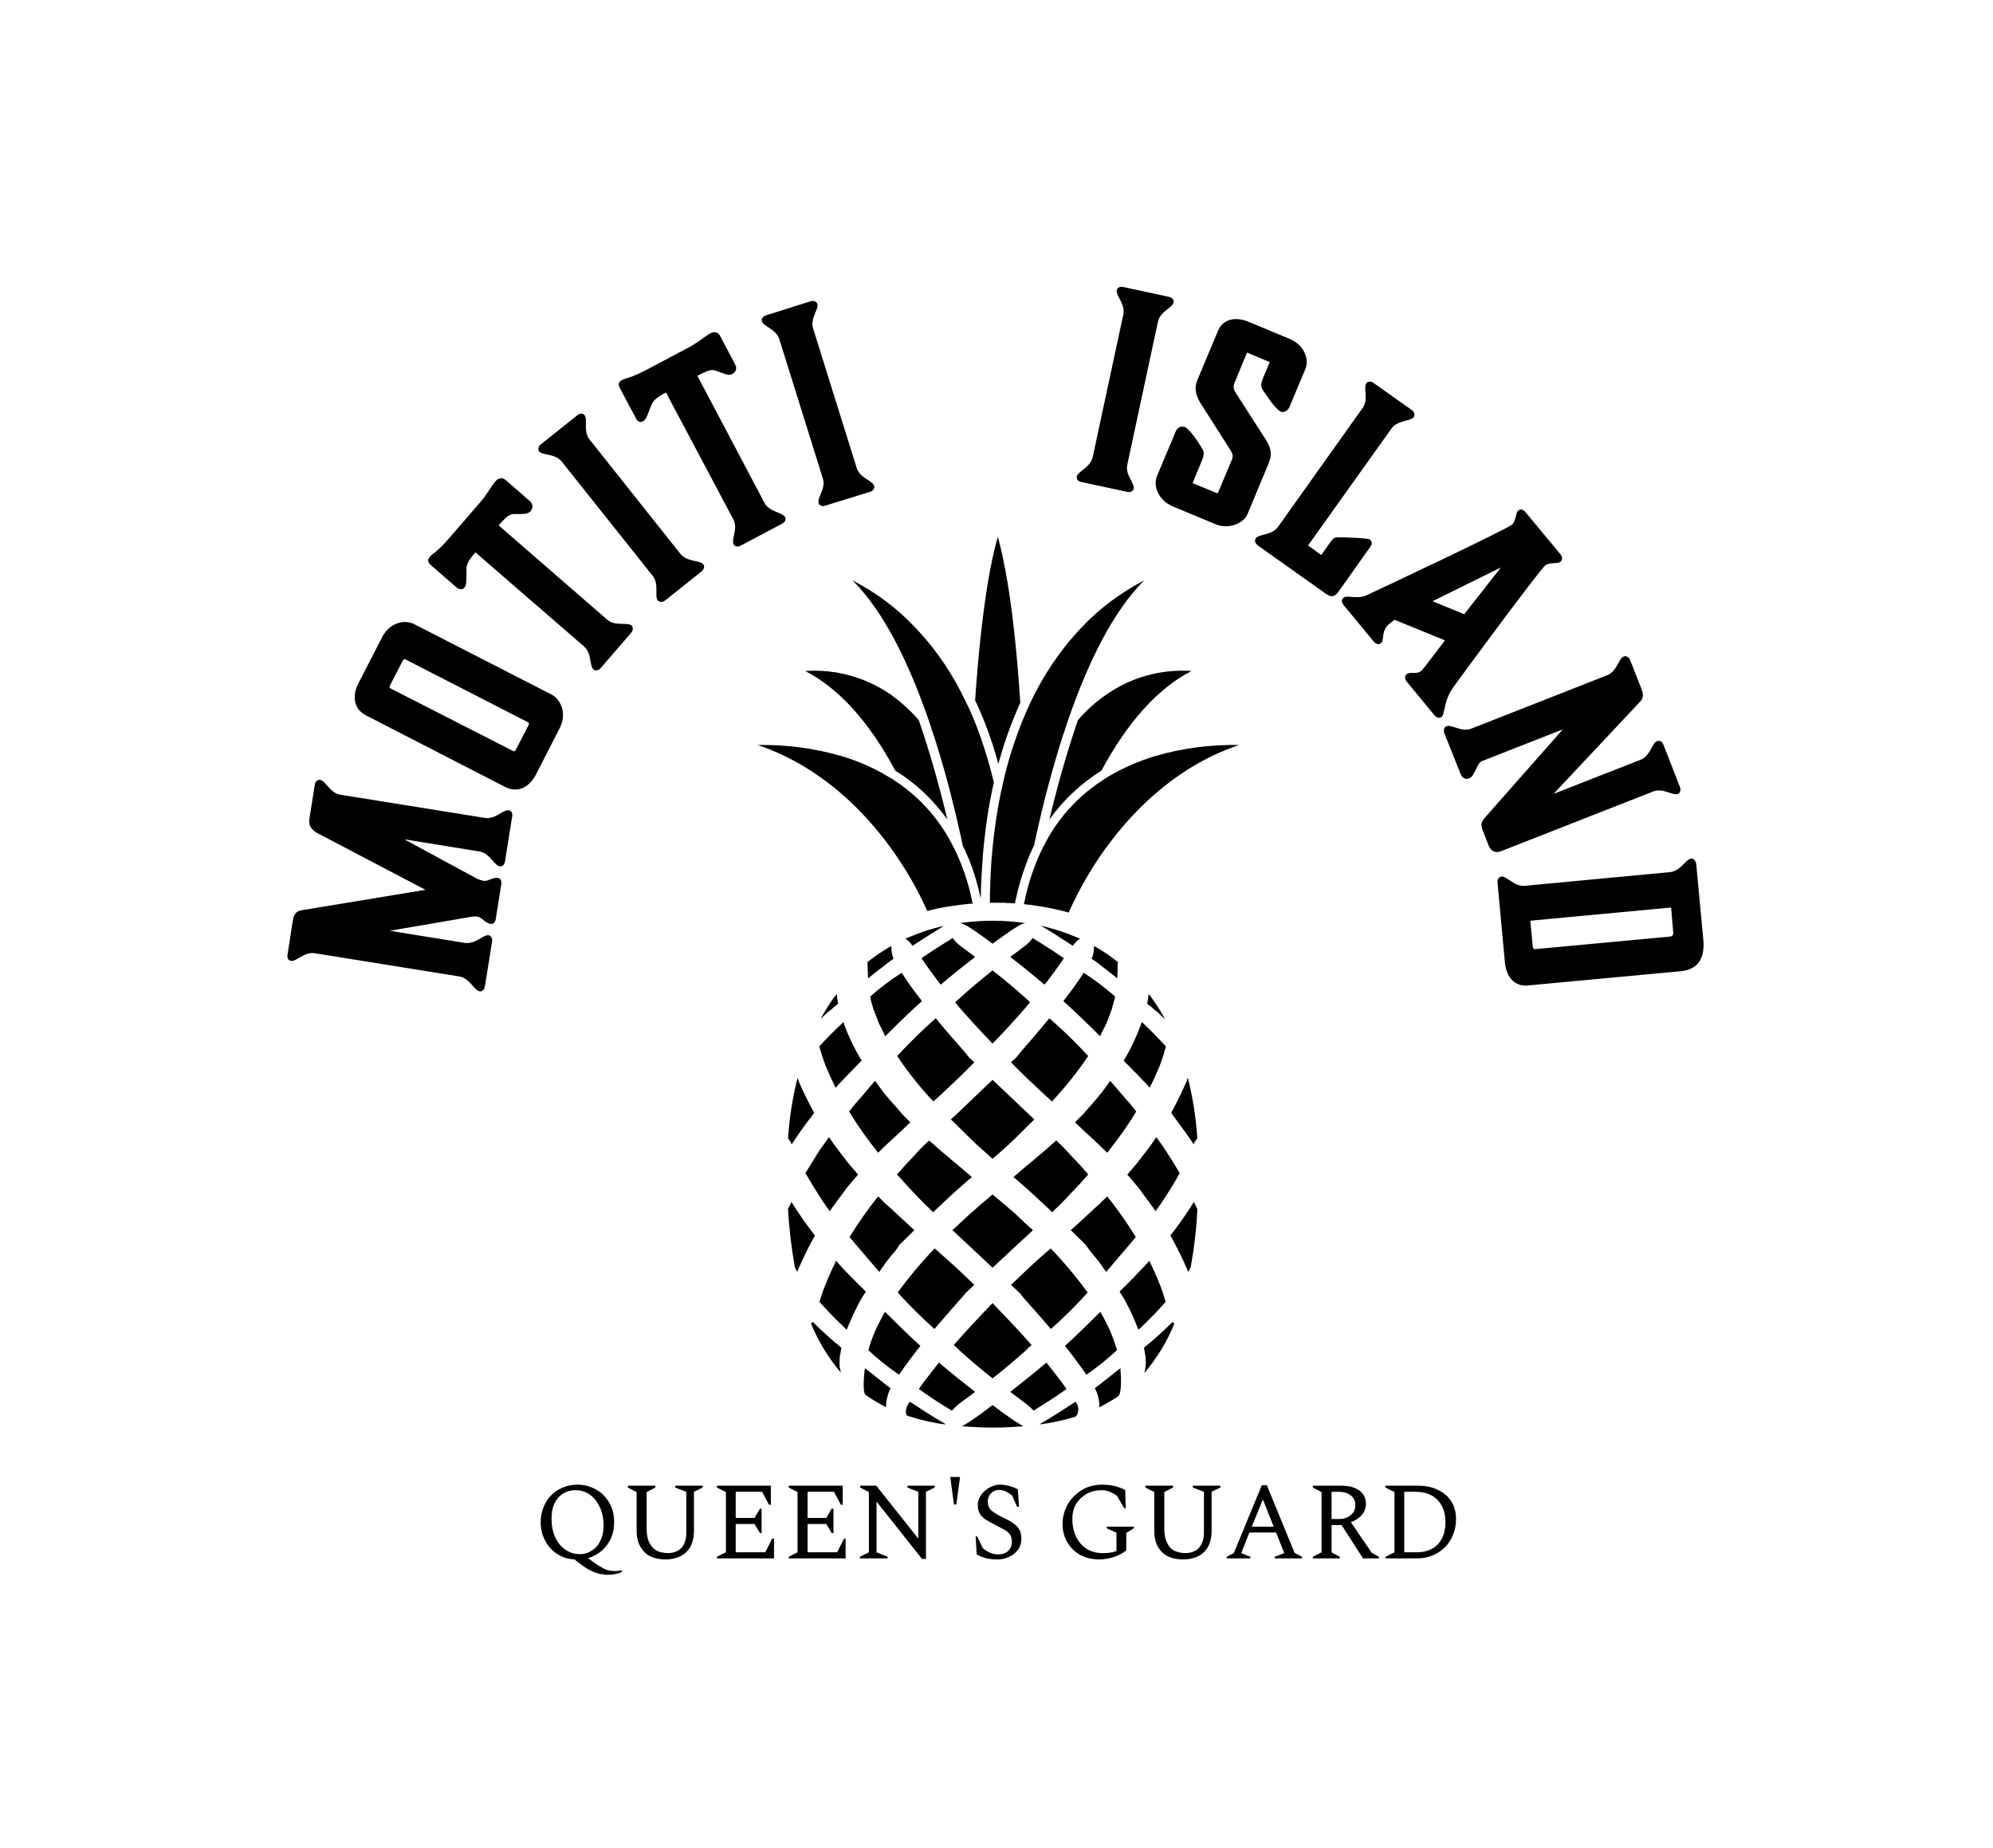 <svg xmlns="http://www.w3.org/2000/svg" version="1.1" xmlns:xlink="http://www.w3.org/1999/xlink" viewBox="0 0 6.426 5.958"><g transform="matrix(0.852,0,0,0.852,3.219,4.762)"><g transform="matrix(1,0,0,1,0,0)"><path d=" M -1.963 -2.367 C -1.924 -2.36 -1.908 -2.314 -1.887 -2.311 C -1.878 -2.309 -1.869 -2.316 -1.867 -2.33 L -1.84 -2.499 C -1.837 -2.512 -1.844 -2.522 -1.853 -2.523 C -1.874 -2.526 -1.903 -2.488 -1.943 -2.494 L -2.491 -2.582 C -2.53 -2.589 -2.546 -2.635 -2.567 -2.638 C -2.576 -2.639 -2.585 -2.633 -2.587 -2.619 L -2.607 -2.492 C -2.613 -2.459 -2.59 -2.443 -2.576 -2.436 L -2.168 -2.222 L -2.635 -2.145 C -2.651 -2.142 -2.665 -2.137 -2.67 -2.106 L -2.69 -1.977 C -2.693 -1.963 -2.686 -1.954 -2.677 -1.953 C -2.656 -1.95 -2.627 -1.988 -2.587 -1.982 L -2.039 -1.894 C -2 -1.887 -1.984 -1.841 -1.963 -1.838 C -1.954 -1.836 -1.945 -1.843 -1.943 -1.857 L -1.916 -2.026 C -1.914 -2.039 -1.92 -2.049 -1.929 -2.05 C -1.95 -2.053 -1.979 -2.015 -2.019 -2.021 L -2.303 -2.067 L -1.994 -2.12 C -1.983 -2.122 -1.975 -2.121 -1.969 -2.12 C -1.954 -2.117 -1.941 -2.096 -1.922 -2.093 C -1.913 -2.091 -1.904 -2.098 -1.902 -2.112 L -1.881 -2.243 C -1.879 -2.257 -1.885 -2.266 -1.894 -2.267 C -1.913 -2.27 -1.932 -2.253 -1.948 -2.256 C -1.954 -2.257 -1.961 -2.259 -1.971 -2.263 L -2.248 -2.413 M -1.75 -2.658 L -1.66 -2.834 C -1.632 -2.888 -1.655 -2.942 -1.691 -2.961 L -2.21 -3.227 C -2.249 -3.247 -2.304 -3.232 -2.332 -3.178 L -2.422 -3.003 C -2.446 -2.956 -2.44 -2.906 -2.393 -2.882 L -1.866 -2.611 C -1.819 -2.587 -1.775 -2.61 -1.75 -2.658 M -1.836 -2.747 L -2.3 -2.984 C -2.303 -2.986 -2.305 -2.99 -2.303 -2.994 L -2.253 -3.091 C -2.251 -3.094 -2.247 -3.096 -2.244 -3.094 L -1.78 -2.856 C -1.778 -2.855 -1.775 -2.85 -1.777 -2.847 L -1.827 -2.75 C -1.829 -2.746 -1.834 -2.745 -1.836 -2.747 M -1.891 -3.601 C -1.85 -3.648 -1.846 -3.644 -1.816 -3.644 C -1.79 -3.644 -1.779 -3.645 -1.77 -3.655 C -1.76 -3.667 -1.761 -3.682 -1.773 -3.693 L -1.865 -3.773 C -1.877 -3.783 -1.892 -3.781 -1.902 -3.769 C -1.906 -3.765 -1.912 -3.757 -1.922 -3.742 C -1.933 -3.725 -1.947 -3.704 -1.958 -3.692 L -2.078 -3.553 C -2.125 -3.499 -2.14 -3.495 -2.151 -3.483 C -2.161 -3.471 -2.16 -3.462 -2.148 -3.451 L -2.049 -3.365 C -2.04 -3.358 -2.028 -3.357 -2.021 -3.365 C -2.012 -3.376 -2.014 -3.389 -2.013 -3.418 C -2.013 -3.447 -2.016 -3.457 -1.979 -3.499 L -1.568 -3.143 C -1.538 -3.117 -1.548 -3.069 -1.532 -3.056 C -1.526 -3.05 -1.514 -3.051 -1.505 -3.061 L -1.39 -3.194 C -1.381 -3.205 -1.382 -3.216 -1.388 -3.222 C -1.404 -3.236 -1.45 -3.218 -1.48 -3.244 M -1.547 -3.926 C -1.572 -3.957 -1.553 -4.002 -1.566 -4.018 C -1.571 -4.025 -1.582 -4.027 -1.593 -4.018 L -1.731 -3.908 C -1.742 -3.9 -1.743 -3.888 -1.738 -3.881 C -1.725 -3.865 -1.677 -3.874 -1.652 -3.842 L -1.308 -3.41 C -1.283 -3.378 -1.302 -3.334 -1.289 -3.317 C -1.283 -3.31 -1.272 -3.309 -1.261 -3.317 L -1.123 -3.427 C -1.113 -3.436 -1.111 -3.447 -1.117 -3.454 C -1.13 -3.47 -1.178 -3.462 -1.203 -3.493 M -1.139 -4.167 C -1.084 -4.196 -1.082 -4.191 -1.054 -4.181 C -1.029 -4.171 -1.018 -4.168 -1.007 -4.174 C -0.993 -4.181 -0.988 -4.196 -0.996 -4.21 L -1.053 -4.318 C -1.06 -4.332 -1.075 -4.336 -1.089 -4.328 C -1.094 -4.326 -1.103 -4.32 -1.117 -4.31 C -1.133 -4.298 -1.154 -4.284 -1.169 -4.276 L -1.331 -4.19 C -1.394 -4.157 -1.41 -4.159 -1.424 -4.151 C -1.438 -4.144 -1.44 -4.135 -1.432 -4.12 L -1.371 -4.005 C -1.366 -3.994 -1.355 -3.989 -1.345 -3.995 C -1.333 -4.001 -1.33 -4.014 -1.319 -4.041 C -1.309 -4.068 -1.307 -4.078 -1.258 -4.104 L -1.003 -3.624 C -0.984 -3.588 -1.012 -3.548 -1.002 -3.529 C -0.998 -3.521 -0.987 -3.518 -0.974 -3.525 L -0.819 -3.607 C -0.806 -3.614 -0.803 -3.624 -0.807 -3.632 C -0.817 -3.651 -0.866 -3.651 -0.885 -3.686 M -0.701 -4.346 C -0.713 -4.384 -0.679 -4.419 -0.685 -4.439 C -0.688 -4.448 -0.698 -4.453 -0.711 -4.449 L -0.879 -4.396 C -0.892 -4.392 -0.898 -4.382 -0.895 -4.374 C -0.889 -4.353 -0.841 -4.344 -0.829 -4.306 L -0.664 -3.778 C -0.652 -3.74 -0.687 -3.705 -0.68 -3.685 C -0.678 -3.677 -0.668 -3.671 -0.654 -3.676 L -0.486 -3.728 C -0.473 -3.732 -0.468 -3.742 -0.47 -3.751 C -0.477 -3.771 -0.524 -3.78 -0.536 -3.818 M 0.604 -4.372 C 0.612 -4.411 0.659 -4.424 0.663 -4.445 C 0.665 -4.454 0.659 -4.463 0.645 -4.466 L 0.473 -4.503 C 0.459 -4.506 0.45 -4.5 0.448 -4.491 C 0.444 -4.47 0.481 -4.439 0.473 -4.4 L 0.357 -3.859 C 0.348 -3.82 0.301 -3.806 0.297 -3.786 C 0.295 -3.777 0.301 -3.767 0.315 -3.765 L 0.487 -3.728 C 0.501 -3.725 0.51 -3.731 0.512 -3.74 C 0.517 -3.76 0.479 -3.792 0.488 -3.831 M 0.66 -3.673 L 0.823 -3.605 C 0.868 -3.586 0.927 -3.606 0.943 -3.644 L 1.022 -3.834 C 1.039 -3.874 1.03 -3.899 1.008 -3.932 L 0.898 -4.103 C 0.888 -4.12 0.889 -4.128 0.894 -4.141 L 0.941 -4.255 L 1.027 -4.219 L 1.001 -4.157 C 0.991 -4.133 0.995 -4.122 1.001 -4.113 C 1.013 -4.096 1.048 -4.04 1.07 -4.031 C 1.079 -4.027 1.095 -4.033 1.102 -4.05 L 1.162 -4.193 C 1.177 -4.231 1.157 -4.284 1.102 -4.307 L 0.948 -4.371 C 0.899 -4.392 0.85 -4.383 0.831 -4.337 L 0.754 -4.153 C 0.737 -4.113 0.752 -4.084 0.771 -4.054 L 0.879 -3.885 C 0.887 -3.872 0.889 -3.862 0.884 -3.85 L 0.83 -3.722 L 0.735 -3.761 L 0.771 -3.848 C 0.781 -3.872 0.777 -3.883 0.771 -3.892 C 0.761 -3.91 0.725 -3.965 0.706 -3.973 C 0.693 -3.978 0.678 -3.973 0.671 -3.956 L 0.6 -3.787 C 0.585 -3.749 0.606 -3.696 0.66 -3.673 M 1.172 -3.525 L 1.488 -3.968 C 1.511 -4 1.56 -3.994 1.572 -4.011 C 1.577 -4.019 1.575 -4.03 1.564 -4.038 L 1.42 -4.14 C 1.409 -4.148 1.398 -4.146 1.393 -4.139 C 1.38 -4.122 1.402 -4.078 1.379 -4.046 L 1.058 -3.595 C 1.035 -3.563 0.986 -3.569 0.974 -3.552 C 0.969 -3.545 0.971 -3.533 0.982 -3.525 L 1.24 -3.342 C 1.259 -3.328 1.273 -3.33 1.287 -3.35 L 1.409 -3.522 C 1.416 -3.531 1.413 -3.542 1.407 -3.547 C 1.397 -3.554 1.303 -3.556 1.283 -3.556 C 1.273 -3.555 1.267 -3.553 1.259 -3.541 L 1.222 -3.489 M 1.643 -3.314 L 1.902 -3.442 L 1.763 -3.265 M 1.722 -2.989 C 1.746 -3.023 2.046 -3.43 2.07 -3.45 C 2.085 -3.462 2.118 -3.455 2.127 -3.463 C 2.135 -3.47 2.136 -3.481 2.127 -3.492 L 1.995 -3.651 C 1.986 -3.662 1.976 -3.664 1.967 -3.657 C 1.958 -3.649 1.958 -3.616 1.944 -3.604 C 1.92 -3.584 1.421 -3.349 1.392 -3.336 C 1.359 -3.321 1.319 -3.338 1.307 -3.328 C 1.298 -3.321 1.298 -3.31 1.307 -3.299 L 1.42 -3.162 C 1.43 -3.15 1.441 -3.149 1.449 -3.156 C 1.461 -3.166 1.448 -3.202 1.478 -3.227 L 1.499 -3.244 L 1.69 -3.166 C 1.69 -3.166 1.607 -3.055 1.601 -3.051 C 1.583 -3.035 1.558 -3.049 1.545 -3.038 C 1.538 -3.032 1.536 -3.021 1.546 -3.009 L 1.65 -2.883 C 1.659 -2.872 1.67 -2.87 1.678 -2.877 C 1.69 -2.887 1.685 -2.938 1.722 -2.989 M 1.749 -2.661 C 1.754 -2.646 1.768 -2.638 1.782 -2.644 C 1.804 -2.652 1.81 -2.701 1.83 -2.709 L 2.136 -2.829 L 1.843 -2.497 C 1.83 -2.482 1.823 -2.472 1.833 -2.447 L 1.856 -2.388 C 1.864 -2.368 1.882 -2.36 1.902 -2.368 L 2.478 -2.594 C 2.515 -2.609 2.552 -2.577 2.572 -2.585 C 2.58 -2.588 2.584 -2.599 2.579 -2.612 L 2.517 -2.771 C 2.512 -2.784 2.501 -2.788 2.493 -2.785 C 2.473 -2.777 2.468 -2.729 2.43 -2.714 L 2.101 -2.585 L 2.422 -2.927 C 2.433 -2.938 2.446 -2.95 2.435 -2.979 L 2.391 -3.091 C 2.386 -3.104 2.375 -3.108 2.367 -3.105 C 2.347 -3.098 2.342 -3.049 2.304 -3.034 L 1.79 -2.832 C 1.753 -2.817 1.715 -2.849 1.696 -2.841 C 1.688 -2.838 1.683 -2.827 1.688 -2.814 M 2.013 -2.105 L 2.546 -2.155 L 2.554 -2.06 C 2.555 -2.052 2.55 -2.046 2.542 -2.045 L 2.037 -1.998 C 2.025 -1.996 2.023 -1.999 2.022 -2.01 M 1.917 -1.947 C 1.922 -1.893 1.953 -1.855 2.004 -1.86 L 2.583 -1.914 C 2.644 -1.92 2.674 -1.958 2.668 -2.032 L 2.641 -2.319 C 2.639 -2.333 2.631 -2.341 2.622 -2.34 C 2.601 -2.338 2.582 -2.293 2.542 -2.289 L 1.991 -2.237 C 1.952 -2.234 1.925 -2.274 1.904 -2.272 C 1.895 -2.271 1.888 -2.263 1.889 -2.249" fill="#000000" fill-rule="nonzero"></path></g><g transform="matrix(1,0,0,1,0,0)"><path d=" M -1.477 0.37 Q -1.493 0.37 -1.511 0.366 Q -1.528 0.362 -1.551 0.35 Q -1.573 0.337 -1.604 0.312 Q -1.641 0.31 -1.67 0.291 Q -1.699 0.272 -1.715 0.241 Q -1.732 0.21 -1.732 0.171 Q -1.732 0.14 -1.721 0.114 Q -1.711 0.088 -1.692 0.069 Q -1.674 0.05 -1.648 0.04 Q -1.623 0.029 -1.593 0.029 Q -1.563 0.029 -1.538 0.04 Q -1.512 0.05 -1.494 0.069 Q -1.475 0.088 -1.464 0.114 Q -1.454 0.14 -1.454 0.171 Q -1.454 0.205 -1.466 0.232 Q -1.479 0.26 -1.501 0.279 Q -1.524 0.299 -1.553 0.307 Q -1.529 0.325 -1.512 0.336 Q -1.494 0.347 -1.48 0.352 Q -1.465 0.356 -1.451 0.356 Q -1.443 0.356 -1.436 0.355 Q -1.429 0.354 -1.425 0.353 L -1.425 0.359 Q -1.434 0.364 -1.448 0.367 Q -1.461 0.37 -1.477 0.37 M -1.584 0.292 Q -1.558 0.292 -1.538 0.278 Q -1.517 0.265 -1.506 0.241 Q -1.494 0.217 -1.494 0.184 Q -1.494 0.143 -1.509 0.113 Q -1.523 0.083 -1.547 0.066 Q -1.571 0.05 -1.6 0.05 Q -1.627 0.05 -1.648 0.063 Q -1.668 0.076 -1.68 0.1 Q -1.691 0.124 -1.691 0.157 Q -1.691 0.198 -1.677 0.228 Q -1.663 0.258 -1.639 0.275 Q -1.614 0.292 -1.584 0.292 M -1.26 0.312 Q -1.291 0.312 -1.316 0.301 Q -1.34 0.289 -1.354 0.265 Q -1.369 0.24 -1.369 0.202 L -1.369 0.057 L -1.402 0.04 L -1.402 0.033 L -1.298 0.033 L -1.298 0.04 L -1.331 0.057 L -1.331 0.195 Q -1.331 0.23 -1.32 0.25 Q -1.309 0.271 -1.291 0.28 Q -1.272 0.288 -1.249 0.288 Q -1.231 0.288 -1.215 0.28 Q -1.2 0.273 -1.19 0.255 Q -1.181 0.238 -1.181 0.21 L -1.181 0.056 L -1.223 0.04 L -1.223 0.033 L -1.119 0.033 L -1.119 0.04 L -1.152 0.056 L -1.152 0.202 Q -1.152 0.24 -1.166 0.265 Q -1.18 0.289 -1.205 0.301 Q -1.229 0.312 -1.26 0.312 M -1.065 0.308 L -1.065 0.302 L -1.031 0.285 L -1.031 0.057 L -1.065 0.04 L -1.065 0.033 L -0.861 0.033 L -0.861 0.105 L -0.868 0.105 L -0.894 0.056 L -0.994 0.056 L -0.994 0.155 L -0.923 0.155 L -0.902 0.12 L -0.896 0.12 L -0.896 0.212 L -0.902 0.212 L -0.923 0.178 L -0.994 0.178 L -0.994 0.285 L -0.882 0.285 L -0.856 0.233 L -0.849 0.233 L -0.849 0.308 L -1.065 0.308 M -0.793 0.308 L -0.793 0.302 L -0.76 0.285 L -0.76 0.057 L -0.793 0.04 L -0.793 0.033 L -0.589 0.033 L -0.589 0.105 L -0.596 0.105 L -0.622 0.056 L -0.722 0.056 L -0.722 0.155 L -0.651 0.155 L -0.631 0.12 L -0.624 0.12 L -0.624 0.212 L -0.631 0.212 L -0.651 0.178 L -0.722 0.178 L -0.722 0.285 L -0.61 0.285 L -0.584 0.233 L -0.578 0.233 L -0.578 0.308 L -0.793 0.308 M -0.524 0.308 L -0.524 0.302 L -0.49 0.285 L -0.49 0.057 L -0.523 0.04 L -0.523 0.033 L -0.462 0.033 L -0.303 0.233 L -0.303 0.056 L -0.344 0.04 L -0.344 0.033 L -0.241 0.033 L -0.241 0.04 L -0.274 0.056 L -0.274 0.31 L -0.289 0.31 L -0.461 0.093 L -0.461 0.285 L -0.419 0.302 L -0.419 0.308 L -0.524 0.308 M -0.168 0.104 L -0.182 0 L -0.145 0 L -0.159 0.104 L -0.168 0.104 M -0.001 0.312 Q -0.027 0.312 -0.045 0.308 Q -0.063 0.303 -0.082 0.293 L -0.086 0.225 L -0.08 0.225 L -0.059 0.269 Q -0.044 0.282 -0.03 0.287 Q -0.016 0.293 -0.001 0.293 Q 0.023 0.293 0.037 0.28 Q 0.051 0.267 0.051 0.245 Q 0.051 0.227 0.043 0.216 Q 0.035 0.206 0.02 0.198 Q 0.004 0.19 -0.016 0.179 Q -0.036 0.169 -0.05 0.16 Q -0.064 0.15 -0.071 0.137 Q -0.078 0.125 -0.078 0.105 Q -0.078 0.091 -0.071 0.078 Q -0.064 0.064 -0.052 0.053 Q -0.04 0.042 -0.025 0.036 Q -0.011 0.029 0.005 0.029 Q 0.024 0.029 0.041 0.034 Q 0.057 0.038 0.074 0.047 L 0.078 0.113 L 0.071 0.113 L 0.052 0.07 Q 0.038 0.059 0.027 0.054 Q 0.016 0.049 0.002 0.049 Q -0.016 0.049 -0.028 0.062 Q -0.04 0.074 -0.04 0.092 Q -0.04 0.114 -0.027 0.126 Q -0.014 0.138 0.013 0.151 Q 0.039 0.163 0.055 0.174 Q 0.071 0.185 0.079 0.198 Q 0.087 0.212 0.087 0.233 Q 0.087 0.253 0.079 0.268 Q 0.07 0.283 0.057 0.293 Q 0.044 0.302 0.028 0.307 Q 0.013 0.312 -0.001 0.312 M 0.382 0.312 Q 0.342 0.312 0.31 0.295 Q 0.279 0.278 0.261 0.247 Q 0.243 0.217 0.243 0.178 Q 0.243 0.146 0.255 0.119 Q 0.266 0.092 0.287 0.072 Q 0.307 0.052 0.334 0.04 Q 0.361 0.029 0.391 0.029 Q 0.413 0.029 0.429 0.032 Q 0.444 0.034 0.456 0.039 Q 0.468 0.043 0.48 0.049 L 0.482 0.118 L 0.476 0.118 L 0.449 0.071 Q 0.431 0.059 0.419 0.055 Q 0.406 0.05 0.391 0.05 Q 0.359 0.05 0.334 0.064 Q 0.309 0.078 0.294 0.102 Q 0.28 0.127 0.28 0.158 Q 0.28 0.199 0.295 0.228 Q 0.311 0.258 0.336 0.273 Q 0.362 0.288 0.394 0.288 Q 0.408 0.288 0.42 0.287 Q 0.433 0.285 0.447 0.28 L 0.447 0.211 L 0.41 0.194 L 0.41 0.188 L 0.513 0.188 L 0.513 0.194 L 0.484 0.212 L 0.484 0.278 Q 0.465 0.293 0.437 0.303 Q 0.409 0.312 0.382 0.312 M 0.699 0.312 Q 0.667 0.312 0.643 0.301 Q 0.619 0.289 0.604 0.265 Q 0.59 0.24 0.59 0.202 L 0.59 0.057 L 0.557 0.04 L 0.557 0.033 L 0.661 0.033 L 0.661 0.04 L 0.628 0.057 L 0.628 0.195 Q 0.628 0.23 0.639 0.25 Q 0.649 0.271 0.668 0.28 Q 0.686 0.288 0.709 0.288 Q 0.728 0.288 0.743 0.28 Q 0.759 0.273 0.768 0.255 Q 0.778 0.238 0.778 0.21 L 0.778 0.056 L 0.736 0.04 L 0.736 0.033 L 0.84 0.033 L 0.84 0.04 L 0.807 0.056 L 0.807 0.202 Q 0.807 0.24 0.793 0.265 Q 0.779 0.289 0.754 0.301 Q 0.73 0.312 0.699 0.312 M 0.864 0.308 L 0.864 0.302 L 0.891 0.288 L 0.997 0.031 L 1.016 0.031 L 1.121 0.287 L 1.149 0.302 L 1.149 0.308 L 1.046 0.308 L 1.046 0.302 L 1.082 0.288 L 1.051 0.21 L 0.95 0.21 L 0.919 0.288 L 0.954 0.302 L 0.954 0.308 L 0.864 0.308 M 0.959 0.188 L 1.042 0.188 L 1.001 0.085 L 0.959 0.188 M 1.19 0.308 L 1.19 0.302 L 1.223 0.285 L 1.223 0.057 L 1.19 0.04 L 1.19 0.033 L 1.297 0.033 Q 1.341 0.033 1.366 0.051 Q 1.391 0.07 1.391 0.101 Q 1.391 0.125 1.376 0.143 Q 1.36 0.162 1.334 0.171 L 1.413 0.287 L 1.44 0.302 L 1.44 0.308 L 1.38 0.308 L 1.299 0.182 L 1.261 0.182 L 1.261 0.285 L 1.292 0.302 L 1.292 0.308 L 1.19 0.308 M 1.288 0.056 L 1.261 0.056 L 1.261 0.159 L 1.29 0.159 Q 1.316 0.159 1.334 0.144 Q 1.351 0.13 1.351 0.107 Q 1.351 0.083 1.334 0.07 Q 1.317 0.056 1.288 0.056 M 1.465 0.308 L 1.465 0.302 L 1.499 0.285 L 1.499 0.057 L 1.465 0.04 L 1.465 0.033 L 1.587 0.033 Q 1.633 0.033 1.666 0.05 Q 1.698 0.066 1.715 0.094 Q 1.732 0.122 1.732 0.158 Q 1.732 0.191 1.721 0.218 Q 1.71 0.246 1.69 0.266 Q 1.67 0.286 1.643 0.297 Q 1.616 0.308 1.584 0.308 L 1.465 0.308 M 1.578 0.056 L 1.536 0.056 L 1.536 0.285 L 1.584 0.285 Q 1.617 0.285 1.642 0.271 Q 1.666 0.258 1.679 0.232 Q 1.692 0.206 1.692 0.171 Q 1.692 0.137 1.679 0.111 Q 1.666 0.085 1.64 0.07 Q 1.614 0.056 1.578 0.056" fill="#000000" fill-rule="nonzero"></path></g><g transform="matrix(1,0,0,1,0,0)"><g transform="matrix(1,0,0,1,0,0)" clip-path="url(#SvgjsClipPath127758)"><g clip-path="url(#SvgjsClipPath127756559dcf75-ad98-4198-8065-ebc6f08f3f1f)"><path d=" M -0.451 -0.776 L -0.424 -0.814 C -0.413 -0.829 -0.401 -0.843 -0.389 -0.857 C -0.383 -0.865 -0.377 -0.873 -0.373 -0.88 C -0.354 -0.898 -0.336 -0.916 -0.318 -0.934 C -0.332 -0.947 -0.345 -0.959 -0.359 -0.972 L -0.413 -1.022 L -0.426 -1.033 C -0.434 -1.041 -0.441 -1.048 -0.447 -1.054 L -0.455 -1.062 C -0.494 -1.013 -0.53 -0.962 -0.563 -0.908 C -0.543 -0.884 -0.523 -0.86 -0.502 -0.836 C -0.485 -0.816 -0.468 -0.796 -0.451 -0.776 Z" fill="#000000" transform="matrix(1,0,0,1,0,0)" fill-rule="nonzero"></path></g><g clip-path="url(#SvgjsClipPath127756559dcf75-ad98-4198-8065-ebc6f08f3f1f)"><path d=" M -0.565 -1.383 C -0.532 -1.329 -0.495 -1.277 -0.455 -1.227 C -0.449 -1.233 -0.442 -1.24 -0.435 -1.247 L -0.422 -1.259 L -0.368 -1.309 C -0.357 -1.32 -0.345 -1.331 -0.333 -1.342 C -0.343 -1.352 -0.352 -1.361 -0.362 -1.371 C -0.378 -1.39 -0.394 -1.409 -0.411 -1.427 C -0.419 -1.437 -0.427 -1.446 -0.435 -1.456 L -0.457 -1.486 C -0.46 -1.491 -0.464 -1.495 -0.467 -1.499 C -0.482 -1.482 -0.497 -1.464 -0.511 -1.447 C -0.53 -1.426 -0.548 -1.405 -0.565 -1.383 Z" fill="#000000" transform="matrix(1,0,0,1,0,0)" fill-rule="nonzero"></path></g><g clip-path="url(#SvgjsClipPath127756559dcf75-ad98-4198-8065-ebc6f08f3f1f)"><path d=" M -0.508 -0.708 C -0.522 -0.721 -0.535 -0.735 -0.549 -0.749 L -0.558 -0.758 C -0.564 -0.764 -0.569 -0.77 -0.575 -0.775 C -0.588 -0.789 -0.601 -0.803 -0.614 -0.818 C -0.629 -0.788 -0.643 -0.757 -0.655 -0.726 C -0.664 -0.706 -0.67 -0.684 -0.677 -0.663 C -0.648 -0.63 -0.618 -0.599 -0.586 -0.569 C -0.582 -0.565 -0.578 -0.561 -0.574 -0.557 C -0.558 -0.597 -0.54 -0.636 -0.519 -0.674 L -0.502 -0.701 C -0.504 -0.703 -0.506 -0.706 -0.508 -0.708 Z" fill="#000000" transform="matrix(1,0,0,1,0,0)" fill-rule="nonzero"></path></g><g clip-path="url(#SvgjsClipPath127756559dcf75-ad98-4198-8065-ebc6f08f3f1f)"><path d=" M -0.652 -1.552 C -0.641 -1.526 -0.629 -1.499 -0.616 -1.473 C -0.605 -1.485 -0.595 -1.496 -0.584 -1.507 C -0.578 -1.513 -0.573 -1.519 -0.568 -1.524 L -0.558 -1.534 C -0.545 -1.548 -0.532 -1.561 -0.518 -1.575 L -0.517 -1.575 C -0.545 -1.621 -0.569 -1.671 -0.587 -1.722 C -0.589 -1.719 -0.592 -1.716 -0.595 -1.713 C -0.624 -1.686 -0.652 -1.658 -0.678 -1.629 C -0.67 -1.603 -0.662 -1.577 -0.652 -1.552 Z" fill="#000000" transform="matrix(1,0,0,1,0,0)" fill-rule="nonzero"></path></g><g clip-path="url(#SvgjsClipPath127756559dcf75-ad98-4198-8065-ebc6f08f3f1f)"><path d=" M -0.638 -1.006 C -0.635 -1.01 -0.632 -1.014 -0.629 -1.019 C -0.616 -1.037 -0.603 -1.055 -0.589 -1.073 C -0.576 -1.092 -0.561 -1.109 -0.547 -1.126 L -0.531 -1.144 L -0.539 -1.154 C -0.554 -1.171 -0.569 -1.188 -0.582 -1.206 C -0.596 -1.224 -0.61 -1.242 -0.623 -1.26 C -0.629 -1.269 -0.635 -1.278 -0.641 -1.286 C -0.655 -1.267 -0.668 -1.248 -0.682 -1.228 C -0.698 -1.202 -0.714 -1.176 -0.73 -1.15 C -0.712 -1.118 -0.692 -1.086 -0.672 -1.055 C -0.661 -1.038 -0.65 -1.022 -0.638 -1.006 Z" fill="#000000" transform="matrix(1,0,0,1,0,0)" fill-rule="nonzero"></path></g><g clip-path="url(#SvgjsClipPath127756559dcf75-ad98-4198-8065-ebc6f08f3f1f)"><path d=" M 0.406 -0.588 C 0.4 -0.601 0.393 -0.613 0.386 -0.625 C 0.342 -0.581 0.298 -0.538 0.252 -0.496 C 0.28 -0.461 0.307 -0.425 0.333 -0.387 C 0.374 -0.415 0.412 -0.446 0.449 -0.48 C 0.438 -0.517 0.424 -0.554 0.406 -0.588 Z" fill="#000000" transform="matrix(1,0,0,1,0,0)" fill-rule="nonzero"></path></g><g clip-path="url(#SvgjsClipPath127756559dcf75-ad98-4198-8065-ebc6f08f3f1f)"><path d=" M -0.485 -1.818 C -0.484 -1.813 -0.483 -1.807 -0.482 -1.802 L -0.476 -1.781 C -0.474 -1.774 -0.472 -1.767 -0.469 -1.761 L -0.453 -1.719 C -0.45 -1.712 -0.447 -1.706 -0.443 -1.699 L -0.433 -1.679 C -0.432 -1.675 -0.43 -1.672 -0.428 -1.668 C -0.383 -1.713 -0.337 -1.758 -0.289 -1.801 C -0.316 -1.835 -0.342 -1.871 -0.366 -1.908 C -0.408 -1.881 -0.448 -1.851 -0.485 -1.818 Z" fill="#000000" transform="matrix(1,0,0,1,0,0)" fill-rule="nonzero"></path></g><g clip-path="url(#SvgjsClipPath127756559dcf75-ad98-4198-8065-ebc6f08f3f1f)"><path d=" M -0.429 -0.625 C -0.436 -0.613 -0.443 -0.601 -0.449 -0.588 C -0.467 -0.554 -0.482 -0.517 -0.492 -0.48 C -0.456 -0.446 -0.417 -0.415 -0.376 -0.387 C -0.35 -0.425 -0.323 -0.461 -0.295 -0.496 C -0.341 -0.538 -0.385 -0.581 -0.429 -0.625 Z" fill="#000000" transform="matrix(1,0,0,1,0,0)" fill-rule="nonzero"></path></g><g clip-path="url(#SvgjsClipPath127756559dcf75-ad98-4198-8065-ebc6f08f3f1f)"><path d=" M 0.338 -0.698 C 0.295 -0.757 0.248 -0.813 0.198 -0.865 L 0.16 -0.832 C 0.122 -0.798 0.085 -0.763 0.048 -0.727 L 0.081 -0.696 C 0.086 -0.69 0.091 -0.683 0.097 -0.676 C 0.131 -0.638 0.165 -0.6 0.199 -0.56 C 0.248 -0.604 0.294 -0.649 0.338 -0.698 Z" fill="#000000" transform="matrix(1,0,0,1,0,0)" fill-rule="nonzero"></path></g><g clip-path="url(#SvgjsClipPath127756559dcf75-ad98-4198-8065-ebc6f08f3f1f)"><path d=" M -0.242 -0.56 C -0.208 -0.6 -0.174 -0.638 -0.141 -0.676 C -0.134 -0.683 -0.129 -0.69 -0.124 -0.696 L -0.091 -0.727 C -0.128 -0.763 -0.165 -0.798 -0.204 -0.832 L -0.241 -0.865 C -0.291 -0.813 -0.338 -0.757 -0.381 -0.698 C -0.337 -0.65 -0.291 -0.604 -0.242 -0.56 Z" fill="#000000" transform="matrix(1,0,0,1,0,0)" fill-rule="nonzero"></path></g><g clip-path="url(#SvgjsClipPath127756559dcf75-ad98-4198-8065-ebc6f08f3f1f)"><path d=" M -0.022 -0.792 L 0.106 -0.911 L 0.131 -0.934 L 0.103 -0.959 L 0.063 -0.997 C 0.056 -1.003 0.049 -1.009 0.042 -1.015 L 0.02 -1.034 L -0.022 -1.069 C -0.036 -1.057 -0.05 -1.045 -0.064 -1.034 L -0.085 -1.015 C -0.092 -1.009 -0.099 -1.003 -0.106 -0.997 L -0.147 -0.959 L -0.174 -0.934 L -0.149 -0.911 Z" fill="#000000" transform="matrix(1,0,0,1,0,0)" fill-rule="nonzero"></path></g><g clip-path="url(#SvgjsClipPath127756559dcf75-ad98-4198-8065-ebc6f08f3f1f)"><path d=" M 0.219 -1.017 C 0.238 -1.034 0.255 -1.053 0.272 -1.071 C 0.29 -1.09 0.308 -1.108 0.324 -1.127 C 0.33 -1.133 0.335 -1.139 0.34 -1.145 C 0.337 -1.148 0.335 -1.151 0.332 -1.154 C 0.316 -1.174 0.298 -1.192 0.281 -1.21 C 0.263 -1.229 0.247 -1.248 0.228 -1.265 L 0.219 -1.274 C 0.217 -1.271 0.214 -1.269 0.212 -1.267 C 0.203 -1.26 0.195 -1.253 0.187 -1.245 L 0.173 -1.233 L 0.142 -1.207 C 0.137 -1.202 0.132 -1.198 0.127 -1.194 L 0.111 -1.181 L 0.057 -1.135 L 0.076 -1.119 C 0.12 -1.081 0.162 -1.042 0.204 -1.002 Z" fill="#000000" transform="matrix(1,0,0,1,0,0)" fill-rule="nonzero"></path></g><g clip-path="url(#SvgjsClipPath127756559dcf75-ad98-4198-8065-ebc6f08f3f1f)"><path d=" M 0.423 -1.499 C 0.42 -1.495 0.417 -1.491 0.414 -1.486 L 0.392 -1.456 C 0.384 -1.446 0.376 -1.437 0.368 -1.427 L 0.319 -1.371 C 0.309 -1.361 0.299 -1.352 0.29 -1.342 C 0.302 -1.331 0.313 -1.32 0.325 -1.309 L 0.379 -1.259 L 0.391 -1.247 C 0.399 -1.24 0.405 -1.233 0.412 -1.227 C 0.452 -1.277 0.489 -1.329 0.522 -1.383 C 0.505 -1.405 0.487 -1.426 0.468 -1.447 C 0.453 -1.464 0.439 -1.482 0.423 -1.499 Z" fill="#000000" transform="matrix(1,0,0,1,0,0)" fill-rule="nonzero"></path></g><g clip-path="url(#SvgjsClipPath127756559dcf75-ad98-4198-8065-ebc6f08f3f1f)"><path d=" M 0.749 -1.277 C 0.75 -1.278 0.752 -1.28 0.753 -1.281 C 0.748 -1.359 0.736 -1.435 0.717 -1.511 C 0.715 -1.506 0.713 -1.501 0.712 -1.496 C 0.694 -1.456 0.675 -1.416 0.654 -1.378 C 0.662 -1.367 0.67 -1.356 0.678 -1.345 C 0.699 -1.317 0.72 -1.288 0.739 -1.259 C 0.742 -1.265 0.745 -1.271 0.749 -1.277 Z" fill="#000000" transform="matrix(1,0,0,1,0,0)" fill-rule="nonzero"></path></g><g clip-path="url(#SvgjsClipPath127756559dcf75-ad98-4198-8065-ebc6f08f3f1f)"><path d=" M -0.625 -1.776 C -0.619 -1.781 -0.613 -1.786 -0.606 -1.791 C -0.608 -1.799 -0.609 -1.807 -0.61 -1.814 C -0.611 -1.819 -0.611 -1.823 -0.612 -1.828 C -0.635 -1.798 -0.655 -1.766 -0.673 -1.733 C -0.663 -1.743 -0.653 -1.752 -0.643 -1.761 C -0.639 -1.764 -0.635 -1.767 -0.631 -1.77 Z" fill="#000000" transform="matrix(1,0,0,1,0,0)" fill-rule="nonzero"></path></g><g clip-path="url(#SvgjsClipPath127756559dcf75-ad98-4198-8065-ebc6f08f3f1f)"><path d=" M 0.588 -1.77 C 0.592 -1.767 0.596 -1.764 0.6 -1.761 C 0.61 -1.751 0.621 -1.742 0.631 -1.732 C 0.613 -1.766 0.592 -1.798 0.569 -1.828 C 0.568 -1.824 0.568 -1.819 0.567 -1.814 C 0.566 -1.807 0.565 -1.799 0.563 -1.791 C 0.569 -1.786 0.576 -1.781 0.582 -1.776 Z" fill="#000000" transform="matrix(1,0,0,1,0,0)" fill-rule="nonzero"></path></g><g clip-path="url(#SvgjsClipPath127756559dcf75-ad98-4198-8065-ebc6f08f3f1f)"><path d=" M 0.543 -1.722 C 0.525 -1.671 0.502 -1.621 0.474 -1.575 L 0.474 -1.575 C 0.488 -1.561 0.502 -1.548 0.515 -1.534 L 0.525 -1.524 C 0.53 -1.519 0.535 -1.513 0.541 -1.507 C 0.552 -1.496 0.562 -1.485 0.573 -1.473 C 0.586 -1.499 0.598 -1.526 0.609 -1.552 C 0.619 -1.577 0.627 -1.603 0.634 -1.629 C 0.608 -1.658 0.581 -1.686 0.552 -1.713 C 0.549 -1.716 0.546 -1.719 0.543 -1.722 Z" fill="#000000" transform="matrix(1,0,0,1,0,0)" fill-rule="nonzero"></path></g><g clip-path="url(#SvgjsClipPath127756559dcf75-ad98-4198-8065-ebc6f08f3f1f)"><path d=" M 0.203 -1.421 C 0.253 -1.475 0.299 -1.532 0.34 -1.593 C 0.294 -1.643 0.245 -1.691 0.193 -1.736 C 0.157 -1.692 0.121 -1.65 0.085 -1.609 C 0.079 -1.602 0.074 -1.595 0.069 -1.589 L 0.048 -1.569 C 0.088 -1.528 0.129 -1.489 0.171 -1.45 Z" fill="#000000" transform="matrix(1,0,0,1,0,0)" fill-rule="nonzero"></path></g><g clip-path="url(#SvgjsClipPath127756559dcf75-ad98-4198-8065-ebc6f08f3f1f)"><path d=" M 0.381 -0.814 L 0.408 -0.776 C 0.425 -0.796 0.442 -0.816 0.459 -0.836 C 0.48 -0.86 0.5 -0.884 0.52 -0.908 C 0.487 -0.962 0.451 -1.013 0.412 -1.062 L 0.404 -1.054 C 0.397 -1.048 0.39 -1.041 0.383 -1.033 L 0.37 -1.022 L 0.316 -0.972 C 0.302 -0.959 0.288 -0.947 0.274 -0.934 C 0.293 -0.916 0.311 -0.898 0.329 -0.88 C 0.334 -0.873 0.34 -0.865 0.346 -0.857 C 0.358 -0.843 0.369 -0.829 0.381 -0.814 Z" fill="#000000" transform="matrix(1,0,0,1,0,0)" fill-rule="nonzero"></path></g><g clip-path="url(#SvgjsClipPath127756559dcf75-ad98-4198-8065-ebc6f08f3f1f)"><path d=" M -0.159 -1.372 L -0.18 -1.353 C -0.178 -1.351 -0.176 -1.349 -0.174 -1.348 C -0.134 -1.309 -0.096 -1.269 -0.053 -1.232 L -0.022 -1.204 L 0.01 -1.232 C 0.053 -1.269 0.091 -1.309 0.131 -1.348 C 0.133 -1.349 0.135 -1.351 0.136 -1.353 L 0.116 -1.372 L -0.022 -1.503 Z" fill="#000000" transform="matrix(1,0,0,1,0,0)" fill-rule="nonzero"></path></g><g clip-path="url(#SvgjsClipPath127756559dcf75-ad98-4198-8065-ebc6f08f3f1f)"><path d=" M -0.384 -1.145 C -0.378 -1.139 -0.373 -1.133 -0.367 -1.127 C -0.351 -1.108 -0.333 -1.09 -0.316 -1.071 C -0.298 -1.053 -0.281 -1.034 -0.262 -1.017 L -0.247 -1.002 C -0.205 -1.042 -0.163 -1.081 -0.119 -1.119 L -0.1 -1.135 L -0.154 -1.181 L -0.17 -1.194 C -0.175 -1.198 -0.18 -1.202 -0.185 -1.207 L -0.216 -1.233 L -0.23 -1.245 C -0.238 -1.253 -0.246 -1.26 -0.255 -1.267 C -0.257 -1.269 -0.26 -1.271 -0.262 -1.273 L -0.271 -1.265 C -0.29 -1.248 -0.307 -1.229 -0.324 -1.21 C -0.341 -1.192 -0.359 -1.174 -0.375 -1.154 C -0.378 -1.151 -0.381 -1.148 -0.384 -1.145 Z" fill="#000000" transform="matrix(1,0,0,1,0,0)" fill-rule="nonzero"></path></g><g clip-path="url(#SvgjsClipPath127756559dcf75-ad98-4198-8065-ebc6f08f3f1f)"><path d=" M 0.246 -1.801 C 0.293 -1.758 0.34 -1.713 0.385 -1.668 C 0.387 -1.672 0.388 -1.675 0.39 -1.679 L 0.4 -1.699 C 0.404 -1.706 0.407 -1.712 0.41 -1.719 L 0.426 -1.761 C 0.428 -1.767 0.431 -1.774 0.432 -1.781 L 0.438 -1.802 C 0.44 -1.807 0.441 -1.813 0.442 -1.818 C 0.404 -1.851 0.365 -1.881 0.323 -1.908 C 0.299 -1.871 0.273 -1.835 0.246 -1.801 Z" fill="#000000" transform="matrix(1,0,0,1,0,0)" fill-rule="nonzero"></path></g><g clip-path="url(#SvgjsClipPath127756559dcf75-ad98-4198-8065-ebc6f08f3f1f)"><path d=" M -0.383 -1.593 C -0.342 -1.532 -0.297 -1.475 -0.246 -1.421 L -0.214 -1.45 C -0.172 -1.489 -0.131 -1.528 -0.091 -1.569 L -0.112 -1.589 C -0.117 -1.595 -0.122 -1.602 -0.128 -1.609 C -0.164 -1.65 -0.201 -1.692 -0.237 -1.736 C -0.288 -1.691 -0.337 -1.643 -0.383 -1.593 Z" fill="#000000" transform="matrix(1,0,0,1,0,0)" fill-rule="nonzero"></path></g><g clip-path="url(#SvgjsClipPath127756559dcf75-ad98-4198-8065-ebc6f08f3f1f)"><path d=" M -0.145 -0.477 C -0.106 -0.442 -0.065 -0.407 -0.022 -0.373 C 0.021 -0.407 0.063 -0.442 0.102 -0.477 C 0.107 -0.482 0.112 -0.487 0.116 -0.491 C 0.119 -0.494 0.123 -0.497 0.126 -0.499 C 0.079 -0.553 0.029 -0.605 -0.022 -0.658 C -0.073 -0.605 -0.122 -0.553 -0.169 -0.499 C -0.166 -0.497 -0.162 -0.494 -0.159 -0.491 C -0.155 -0.487 -0.15 -0.482 -0.145 -0.477 Z" fill="#000000" transform="matrix(1,0,0,1,0,0)" fill-rule="nonzero"></path></g><g clip-path="url(#SvgjsClipPath127756559dcf75-ad98-4198-8065-ebc6f08f3f1f)"><path d=" M -0.225 -0.433 C -0.251 -0.4 -0.277 -0.367 -0.301 -0.333 C -0.261 -0.304 -0.219 -0.277 -0.176 -0.251 C -0.168 -0.26 -0.159 -0.268 -0.15 -0.276 C -0.129 -0.291 -0.108 -0.307 -0.088 -0.322 C -0.134 -0.358 -0.18 -0.395 -0.225 -0.433 Z" fill="#000000" transform="matrix(1,0,0,1,0,0)" fill-rule="nonzero"></path></g><g clip-path="url(#SvgjsClipPath127756559dcf75-ad98-4198-8065-ebc6f08f3f1f)"><path d=" M 0.182 -0.433 C 0.137 -0.395 0.091 -0.358 0.045 -0.322 C 0.065 -0.307 0.086 -0.291 0.106 -0.276 C 0.116 -0.268 0.125 -0.26 0.133 -0.251 C 0.175 -0.277 0.218 -0.304 0.258 -0.333 C 0.234 -0.367 0.208 -0.4 0.182 -0.433 Z" fill="#000000" transform="matrix(1,0,0,1,0,0)" fill-rule="nonzero"></path></g><g clip-path="url(#SvgjsClipPath127756559dcf75-ad98-4198-8065-ebc6f08f3f1f)"><path d=" M 0.292 -0.285 C 0.271 -0.271 0.25 -0.258 0.229 -0.244 C 0.206 -0.229 0.182 -0.215 0.158 -0.201 C 0.158 -0.2 0.158 -0.199 0.157 -0.199 C 0.201 -0.205 0.245 -0.214 0.288 -0.227 C 0.304 -0.232 0.307 -0.263 0.296 -0.279 C 0.295 -0.281 0.293 -0.283 0.292 -0.285 Z" fill="#000000" transform="matrix(1,0,0,1,0,0)" fill-rule="nonzero"></path></g><g clip-path="url(#SvgjsClipPath127756559dcf75-ad98-4198-8065-ebc6f08f3f1f)"><path d=" M -0.272 -0.244 C -0.293 -0.258 -0.314 -0.271 -0.335 -0.285 C -0.336 -0.283 -0.338 -0.281 -0.339 -0.279 C -0.351 -0.263 -0.355 -0.235 -0.342 -0.231 C -0.296 -0.216 -0.249 -0.205 -0.201 -0.199 C -0.201 -0.2 -0.201 -0.2 -0.201 -0.201 C -0.225 -0.215 -0.249 -0.229 -0.272 -0.244 Z" fill="#000000" transform="matrix(1,0,0,1,0,0)" fill-rule="nonzero"></path></g><g clip-path="url(#SvgjsClipPath127756559dcf75-ad98-4198-8065-ebc6f08f3f1f)"><path d=" M -0.505 -0.412 C -0.505 -0.41 -0.505 -0.408 -0.506 -0.405 C -0.509 -0.379 -0.514 -0.318 -0.502 -0.31 C -0.477 -0.293 -0.452 -0.278 -0.425 -0.264 C -0.425 -0.289 -0.419 -0.314 -0.408 -0.336 C -0.413 -0.34 -0.419 -0.344 -0.424 -0.348 C -0.451 -0.369 -0.478 -0.391 -0.505 -0.412 Z" fill="#000000" transform="matrix(1,0,0,1,0,0)" fill-rule="nonzero"></path></g><g clip-path="url(#SvgjsClipPath127756559dcf75-ad98-4198-8065-ebc6f08f3f1f)"><path d=" M -0.594 -0.489 C -0.601 -0.495 -0.608 -0.501 -0.615 -0.507 L -0.622 -0.512 C -0.626 -0.516 -0.629 -0.519 -0.633 -0.522 C -0.657 -0.543 -0.68 -0.564 -0.702 -0.587 C -0.704 -0.584 -0.706 -0.582 -0.708 -0.581 C -0.708 -0.581 -0.708 -0.581 -0.709 -0.58 C -0.681 -0.513 -0.643 -0.45 -0.595 -0.394 C -0.597 -0.399 -0.598 -0.404 -0.599 -0.41 C -0.601 -0.417 -0.601 -0.425 -0.601 -0.433 C -0.601 -0.44 -0.601 -0.448 -0.6 -0.456 C -0.598 -0.467 -0.596 -0.478 -0.594 -0.489 Z" fill="#000000" transform="matrix(1,0,0,1,0,0)" fill-rule="nonzero"></path></g><g clip-path="url(#SvgjsClipPath127756559dcf75-ad98-4198-8065-ebc6f08f3f1f)"><path d=" M 0.462 -0.412 C 0.435 -0.391 0.408 -0.369 0.381 -0.348 C 0.375 -0.344 0.37 -0.34 0.365 -0.336 C 0.377 -0.314 0.383 -0.289 0.382 -0.264 C 0.407 -0.276 0.43 -0.29 0.453 -0.305 C 0.467 -0.315 0.465 -0.379 0.462 -0.405 C 0.462 -0.408 0.462 -0.41 0.462 -0.412 Z" fill="#000000" transform="matrix(1,0,0,1,0,0)" fill-rule="nonzero"></path></g><g clip-path="url(#SvgjsClipPath127756559dcf75-ad98-4198-8065-ebc6f08f3f1f)"><path d=" M -0.145 -2.096 C -0.136 -2.094 -0.127 -2.09 -0.118 -2.085 L -0.091 -2.068 C -0.068 -2.052 -0.045 -2.035 -0.022 -2.018 C 0.001 -2.035 0.024 -2.051 0.048 -2.068 L 0.075 -2.085 C 0.083 -2.09 0.093 -2.094 0.102 -2.096 C 0.02 -2.108 -0.063 -2.108 -0.145 -2.096 Z" fill="#000000" transform="matrix(1,0,0,1,0,0)" fill-rule="nonzero"></path></g><g clip-path="url(#SvgjsClipPath127756559dcf75-ad98-4198-8065-ebc6f08f3f1f)"><path d=" M 0.084 -0.198 L 0.057 -0.215 C 0.031 -0.233 0.004 -0.252 -0.022 -0.272 C -0.048 -0.252 -0.074 -0.233 -0.1 -0.215 L -0.127 -0.198 C -0.13 -0.196 -0.134 -0.194 -0.137 -0.193 C -0.137 -0.192 -0.137 -0.192 -0.138 -0.192 C -0.1 -0.189 -0.061 -0.187 -0.021 -0.187 C 0.018 -0.187 0.057 -0.189 0.095 -0.192 C 0.094 -0.192 0.094 -0.192 0.094 -0.193 C 0.09 -0.194 0.087 -0.196 0.084 -0.198 Z" fill="#000000" transform="matrix(1,0,0,1,0,0)" fill-rule="nonzero"></path></g><g clip-path="url(#SvgjsClipPath127756559dcf75-ad98-4198-8065-ebc6f08f3f1f)"><path d=" M 0.669 -0.937 C 0.663 -0.929 0.657 -0.922 0.651 -0.914 C 0.675 -0.871 0.697 -0.827 0.716 -0.782 C 0.716 -0.78 0.717 -0.778 0.718 -0.776 C 0.719 -0.778 0.721 -0.781 0.722 -0.783 C 0.724 -0.787 0.726 -0.791 0.728 -0.794 C 0.741 -0.867 0.75 -0.94 0.753 -1.014 C 0.748 -1.023 0.744 -1.032 0.74 -1.041 C 0.718 -1.005 0.694 -0.971 0.669 -0.937 Z" fill="#000000" transform="matrix(1,0,0,1,0,0)" fill-rule="nonzero"></path></g><g clip-path="url(#SvgjsClipPath127756559dcf75-ad98-4198-8065-ebc6f08f3f1f)"><path d=" M 0.659 -0.587 C 0.637 -0.564 0.614 -0.543 0.59 -0.522 C 0.586 -0.519 0.582 -0.516 0.579 -0.512 L 0.572 -0.507 C 0.565 -0.501 0.558 -0.495 0.551 -0.489 C 0.553 -0.478 0.555 -0.467 0.557 -0.456 C 0.557 -0.448 0.558 -0.44 0.558 -0.433 C 0.558 -0.425 0.557 -0.417 0.556 -0.41 C 0.555 -0.404 0.554 -0.399 0.552 -0.393 C 0.6 -0.449 0.638 -0.512 0.666 -0.58 C 0.666 -0.58 0.665 -0.58 0.665 -0.581 C 0.663 -0.582 0.661 -0.584 0.659 -0.587 Z" fill="#000000" transform="matrix(1,0,0,1,0,0)" fill-rule="nonzero"></path></g><g clip-path="url(#SvgjsClipPath127756559dcf75-ad98-4198-8065-ebc6f08f3f1f)"><path d=" M 0.111 -1.805 C 0.07 -1.843 0.025 -1.88 -0.022 -1.917 C -0.068 -1.88 -0.113 -1.843 -0.154 -1.805 C -0.158 -1.802 -0.161 -1.799 -0.164 -1.796 C -0.119 -1.743 -0.071 -1.691 -0.022 -1.64 C 0.028 -1.691 0.075 -1.743 0.12 -1.796 C 0.118 -1.799 0.115 -1.802 0.111 -1.805 Z" fill="#000000" transform="matrix(1,0,0,1,0,0)" fill-rule="nonzero"></path></g><g clip-path="url(#SvgjsClipPath127756559dcf75-ad98-4198-8065-ebc6f08f3f1f)"><path d=" M 0.633 -0.663 C 0.627 -0.684 0.62 -0.706 0.612 -0.726 C 0.6 -0.757 0.586 -0.788 0.571 -0.818 C 0.558 -0.803 0.545 -0.789 0.531 -0.775 C 0.526 -0.77 0.52 -0.764 0.515 -0.758 L 0.506 -0.749 C 0.492 -0.735 0.479 -0.721 0.465 -0.708 C 0.463 -0.706 0.461 -0.703 0.459 -0.701 L 0.476 -0.674 C 0.497 -0.636 0.515 -0.597 0.53 -0.557 C 0.534 -0.561 0.538 -0.565 0.543 -0.569 C 0.574 -0.599 0.605 -0.63 0.633 -0.663 Z" fill="#000000" transform="matrix(1,0,0,1,0,0)" fill-rule="nonzero"></path></g><g clip-path="url(#SvgjsClipPath127756559dcf75-ad98-4198-8065-ebc6f08f3f1f)"><path d=" M 0.166 -2.083 C 0.191 -2.068 0.215 -2.054 0.238 -2.038 C 0.253 -2.029 0.267 -2.02 0.282 -2.01 C 0.289 -2.021 0.298 -2.03 0.309 -2.037 C 0.261 -2.058 0.211 -2.075 0.16 -2.086 C 0.162 -2.085 0.164 -2.084 0.166 -2.083 Z" fill="#000000" transform="matrix(1,0,0,1,0,0)" fill-rule="nonzero"></path></g><g clip-path="url(#SvgjsClipPath127756559dcf75-ad98-4198-8065-ebc6f08f3f1f)"><path d=" M 0.13 -2.04 C 0.121 -2.027 0.11 -2.016 0.097 -2.007 C 0.08 -1.994 0.062 -1.981 0.045 -1.968 C 0.089 -1.934 0.132 -1.899 0.175 -1.863 C 0.201 -1.896 0.225 -1.929 0.248 -1.963 C 0.212 -1.988 0.173 -2.013 0.135 -2.036 C 0.133 -2.038 0.132 -2.039 0.13 -2.04 Z" fill="#000000" transform="matrix(1,0,0,1,0,0)" fill-rule="nonzero"></path></g><g clip-path="url(#SvgjsClipPath127756559dcf75-ad98-4198-8065-ebc6f08f3f1f)"><path d=" M 0.362 -2.005 C 0.362 -1.99 0.359 -1.975 0.353 -1.961 C 0.366 -1.953 0.378 -1.944 0.39 -1.934 C 0.41 -1.919 0.43 -1.903 0.45 -1.887 C 0.451 -1.907 0.451 -1.927 0.452 -1.945 C 0.452 -1.946 0.453 -1.947 0.453 -1.948 C 0.425 -1.971 0.395 -1.991 0.363 -2.009 C 0.363 -2.008 0.362 -2.006 0.362 -2.005 Z" fill="#000000" transform="matrix(1,0,0,1,0,0)" fill-rule="nonzero"></path></g><g clip-path="url(#SvgjsClipPath127756559dcf75-ad98-4198-8065-ebc6f08f3f1f)"><path d=" M 0.586 -1.019 C 0.589 -1.014 0.592 -1.01 0.595 -1.006 C 0.607 -1.022 0.618 -1.038 0.629 -1.055 C 0.649 -1.086 0.669 -1.117 0.686 -1.15 C 0.671 -1.176 0.655 -1.202 0.638 -1.228 C 0.625 -1.248 0.612 -1.267 0.598 -1.286 C 0.592 -1.278 0.586 -1.269 0.58 -1.26 C 0.567 -1.242 0.553 -1.224 0.539 -1.206 C 0.526 -1.188 0.511 -1.171 0.496 -1.154 L 0.488 -1.144 L 0.504 -1.126 C 0.518 -1.109 0.533 -1.092 0.546 -1.073 C 0.559 -1.055 0.573 -1.037 0.586 -1.019 Z" fill="#000000" transform="matrix(1,0,0,1,0,0)" fill-rule="nonzero"></path></g><g clip-path="url(#SvgjsClipPath127756559dcf75-ad98-4198-8065-ebc6f08f3f1f)"><path d=" M -0.755 -1.496 C -0.756 -1.501 -0.758 -1.505 -0.76 -1.51 C -0.779 -1.435 -0.791 -1.358 -0.796 -1.281 C -0.795 -1.28 -0.793 -1.278 -0.792 -1.277 C -0.788 -1.271 -0.785 -1.265 -0.782 -1.259 C -0.763 -1.288 -0.743 -1.317 -0.722 -1.345 C -0.713 -1.356 -0.705 -1.367 -0.697 -1.378 C -0.718 -1.416 -0.738 -1.456 -0.755 -1.496 Z" fill="#000000" transform="matrix(1,0,0,1,0,0)" fill-rule="nonzero"></path></g><g clip-path="url(#SvgjsClipPath127756559dcf75-ad98-4198-8065-ebc6f08f3f1f)"><path d=" M -0.406 -2.009 C -0.438 -1.991 -0.468 -1.97 -0.496 -1.948 C -0.496 -1.947 -0.496 -1.946 -0.495 -1.945 C -0.495 -1.927 -0.494 -1.907 -0.493 -1.887 C -0.473 -1.903 -0.453 -1.919 -0.433 -1.934 C -0.421 -1.944 -0.409 -1.953 -0.397 -1.961 C -0.402 -1.975 -0.405 -1.99 -0.405 -2.005 C -0.406 -2.006 -0.406 -2.008 -0.406 -2.009 Z" fill="#000000" transform="matrix(1,0,0,1,0,0)" fill-rule="nonzero"></path></g><g clip-path="url(#SvgjsClipPath127756559dcf75-ad98-4198-8065-ebc6f08f3f1f)"><path d=" M -0.712 -0.937 C -0.737 -0.971 -0.761 -1.005 -0.783 -1.041 C -0.787 -1.032 -0.791 -1.023 -0.796 -1.015 C -0.792 -0.94 -0.783 -0.866 -0.77 -0.793 C -0.768 -0.79 -0.767 -0.786 -0.765 -0.783 C -0.764 -0.781 -0.762 -0.778 -0.761 -0.776 L -0.759 -0.782 C -0.74 -0.827 -0.718 -0.871 -0.694 -0.914 C -0.7 -0.922 -0.706 -0.929 -0.712 -0.937 Z" fill="#000000" transform="matrix(1,0,0,1,0,0)" fill-rule="nonzero"></path></g><g clip-path="url(#SvgjsClipPath127756559dcf75-ad98-4198-8065-ebc6f08f3f1f)"><path d=" M -0.325 -2.01 C -0.31 -2.02 -0.296 -2.029 -0.282 -2.038 C -0.258 -2.053 -0.234 -2.068 -0.21 -2.083 L -0.203 -2.086 C -0.255 -2.075 -0.304 -2.058 -0.352 -2.037 C -0.341 -2.03 -0.332 -2.021 -0.325 -2.01 Z" fill="#000000" transform="matrix(1,0,0,1,0,0)" fill-rule="nonzero"></path></g><g clip-path="url(#SvgjsClipPath127756559dcf75-ad98-4198-8065-ebc6f08f3f1f)"><path d=" M -0.173 -2.04 C -0.175 -2.039 -0.176 -2.038 -0.178 -2.036 C -0.216 -2.013 -0.255 -1.988 -0.291 -1.963 C -0.268 -1.929 -0.244 -1.896 -0.218 -1.863 C -0.176 -1.899 -0.132 -1.934 -0.088 -1.968 C -0.105 -1.981 -0.123 -1.994 -0.14 -2.007 C -0.153 -2.016 -0.164 -2.027 -0.173 -2.04 Z" fill="#000000" transform="matrix(1,0,0,1,0,0)" fill-rule="nonzero"></path></g><g clip-path="url(#SvgjsClipPath127756559dcf75-ad98-4198-8065-ebc6f08f3f1f)"><path d=" M 0.083 -2.93 C 0.059 -3.303 0.019 -3.483 -0.002 -3.558 C -0.024 -3.484 -0.063 -3.305 -0.088 -2.939 C -0.051 -2.861 -0.022 -2.781 0 -2.698 C 0.021 -2.777 0.049 -2.855 0.083 -2.93 Z" fill="#000000" transform="matrix(1,0,0,1,0,0)" fill-rule="nonzero"></path></g><g clip-path="url(#SvgjsClipPath127756559dcf75-ad98-4198-8065-ebc6f08f3f1f)"><path d=" M -0.39 -2.673 C -0.312 -2.625 -0.246 -2.562 -0.193 -2.488 C -0.221 -2.605 -0.257 -2.736 -0.301 -2.864 C -0.332 -2.9 -0.368 -2.932 -0.406 -2.96 C -0.501 -3.026 -0.616 -3.058 -0.731 -3.05 C -0.604 -2.985 -0.489 -2.858 -0.39 -2.673 Z" fill="#000000" transform="matrix(1,0,0,1,0,0)" fill-rule="nonzero"></path></g><g clip-path="url(#SvgjsClipPath127756559dcf75-ad98-4198-8065-ebc6f08f3f1f)"><path d=" M -0.252 -2.828 C -0.245 -2.809 -0.239 -2.789 -0.233 -2.77 C -0.195 -2.648 -0.165 -2.528 -0.142 -2.424 C -0.14 -2.413 -0.137 -2.401 -0.135 -2.389 C -0.132 -2.383 -0.129 -2.377 -0.126 -2.371 C -0.12 -2.358 -0.115 -2.345 -0.109 -2.332 C -0.091 -2.286 -0.077 -2.238 -0.067 -2.19 C -0.066 -2.202 -0.066 -2.214 -0.066 -2.226 C -0.065 -2.257 -0.063 -2.286 -0.061 -2.315 C -0.06 -2.338 -0.058 -2.36 -0.056 -2.382 C -0.048 -2.464 -0.036 -2.546 -0.017 -2.628 C -0.036 -2.708 -0.061 -2.788 -0.092 -2.865 C -0.097 -2.877 -0.102 -2.889 -0.107 -2.9 C -0.112 -2.911 -0.117 -2.922 -0.123 -2.933 C -0.172 -3.038 -0.237 -3.134 -0.317 -3.217 C -0.385 -3.289 -0.465 -3.348 -0.552 -3.393 C -0.433 -3.275 -0.34 -3.081 -0.269 -2.879 C -0.263 -2.862 -0.257 -2.845 -0.252 -2.828 Z" fill="#000000" transform="matrix(1,0,0,1,0,0)" fill-rule="nonzero"></path></g><g clip-path="url(#SvgjsClipPath127756559dcf75-ad98-4198-8065-ebc6f08f3f1f)"><path d=" M -0.43 -2.411 C -0.366 -2.328 -0.312 -2.238 -0.269 -2.142 C -0.255 -2.145 -0.241 -2.149 -0.227 -2.152 C -0.222 -2.153 -0.216 -2.154 -0.21 -2.155 C -0.205 -2.156 -0.199 -2.157 -0.194 -2.158 C -0.178 -2.161 -0.161 -2.163 -0.145 -2.165 C -0.139 -2.166 -0.133 -2.166 -0.128 -2.167 L -0.127 -2.167 C -0.122 -2.168 -0.116 -2.168 -0.111 -2.169 C -0.106 -2.169 -0.102 -2.169 -0.097 -2.17 C -0.098 -2.172 -0.098 -2.174 -0.099 -2.177 C -0.102 -2.193 -0.106 -2.21 -0.11 -2.226 C -0.115 -2.245 -0.121 -2.263 -0.127 -2.282 C -0.13 -2.29 -0.133 -2.298 -0.136 -2.306 C -0.138 -2.313 -0.141 -2.32 -0.144 -2.327 C -0.152 -2.347 -0.16 -2.366 -0.17 -2.384 C -0.214 -2.473 -0.278 -2.551 -0.358 -2.611 C -0.368 -2.619 -0.378 -2.626 -0.388 -2.632 C -0.397 -2.639 -0.407 -2.645 -0.418 -2.651 C -0.473 -2.684 -0.532 -2.71 -0.594 -2.728 C -0.697 -2.758 -0.804 -2.772 -0.911 -2.77 C -0.685 -2.694 -0.527 -2.537 -0.43 -2.411 Z" fill="#000000" transform="matrix(1,0,0,1,0,0)" fill-rule="nonzero"></path></g><g clip-path="url(#SvgjsClipPath127756559dcf75-ad98-4198-8065-ebc6f08f3f1f)"><path d=" M 0.301 -2.864 C 0.257 -2.736 0.221 -2.605 0.193 -2.488 C 0.246 -2.562 0.313 -2.625 0.39 -2.673 C 0.49 -2.858 0.604 -2.985 0.731 -3.05 C 0.615 -3.058 0.501 -3.026 0.406 -2.959 C 0.367 -2.932 0.332 -2.9 0.301 -2.864 Z" fill="#000000" transform="matrix(1,0,0,1,0,0)" fill-rule="nonzero"></path></g><g clip-path="url(#SvgjsClipPath127756559dcf75-ad98-4198-8065-ebc6f08f3f1f)"><path d=" M 0.009 -2.588 C 0.006 -2.573 0.003 -2.557 0 -2.541 C -0.018 -2.438 -0.029 -2.333 -0.031 -2.228 C -0.032 -2.211 -0.032 -2.194 -0.032 -2.177 C -0.032 -2.176 -0.032 -2.174 -0.033 -2.173 C -0.03 -2.173 -0.028 -2.173 -0.025 -2.173 C -0.021 -2.173 -0.017 -2.173 -0.013 -2.173 C -0 -2.173 0.013 -2.173 0.025 -2.173 C 0.028 -2.172 0.03 -2.172 0.033 -2.172 C 0.036 -2.172 0.039 -2.172 0.042 -2.172 C 0.045 -2.172 0.047 -2.172 0.05 -2.171 C 0.053 -2.171 0.056 -2.171 0.059 -2.171 C 0.061 -2.171 0.062 -2.171 0.063 -2.171 C 0.063 -2.173 0.064 -2.176 0.064 -2.179 C 0.065 -2.182 0.066 -2.186 0.067 -2.19 C 0.076 -2.234 0.089 -2.277 0.105 -2.319 C 0.11 -2.333 0.115 -2.347 0.121 -2.36 C 0.126 -2.37 0.13 -2.38 0.135 -2.39 C 0.136 -2.394 0.137 -2.399 0.138 -2.403 C 0.161 -2.512 0.193 -2.64 0.233 -2.77 C 0.239 -2.789 0.245 -2.809 0.252 -2.828 C 0.257 -2.845 0.263 -2.862 0.269 -2.879 C 0.34 -3.081 0.433 -3.275 0.552 -3.393 C 0.464 -3.347 0.384 -3.288 0.316 -3.216 C 0.234 -3.13 0.168 -3.031 0.118 -2.924 C 0.113 -2.913 0.108 -2.902 0.103 -2.89 C 0.098 -2.878 0.093 -2.866 0.088 -2.854 C 0.059 -2.78 0.035 -2.705 0.018 -2.628 C 0.015 -2.615 0.012 -2.601 0.009 -2.588 Z" fill="#000000" transform="matrix(1,0,0,1,0,0)" fill-rule="nonzero"></path></g><g clip-path="url(#SvgjsClipPath127756559dcf75-ad98-4198-8065-ebc6f08f3f1f)"><path d=" M 0.417 -2.651 C 0.407 -2.645 0.397 -2.639 0.388 -2.632 C 0.378 -2.626 0.368 -2.619 0.358 -2.611 C 0.278 -2.551 0.214 -2.474 0.17 -2.384 C 0.158 -2.362 0.148 -2.338 0.139 -2.315 C 0.138 -2.312 0.137 -2.309 0.136 -2.306 C 0.131 -2.293 0.126 -2.28 0.122 -2.267 C 0.116 -2.247 0.11 -2.227 0.105 -2.206 C 0.103 -2.197 0.101 -2.188 0.099 -2.178 C 0.098 -2.175 0.098 -2.171 0.097 -2.168 C 0.101 -2.167 0.106 -2.167 0.11 -2.166 C 0.114 -2.166 0.118 -2.165 0.123 -2.165 C 0.124 -2.165 0.126 -2.164 0.127 -2.164 C 0.131 -2.164 0.136 -2.163 0.14 -2.162 C 0.158 -2.16 0.175 -2.157 0.193 -2.153 C 0.198 -2.152 0.204 -2.151 0.209 -2.15 C 0.215 -2.149 0.221 -2.147 0.226 -2.146 C 0.24 -2.143 0.253 -2.14 0.266 -2.136 C 0.31 -2.234 0.364 -2.326 0.43 -2.411 C 0.527 -2.537 0.685 -2.694 0.911 -2.77 C 0.803 -2.772 0.696 -2.758 0.593 -2.728 C 0.531 -2.709 0.473 -2.684 0.417 -2.651 Z" fill="#000000" transform="matrix(1,0,0,1,0,0)" fill-rule="nonzero"></path></g></g></g></g><defs><clipPath id="SvgjsClipPath127758"><path d=" M -0.911 -3.558 h 1.822 v 3.371 h -1.822 Z"></path></clipPath><clipPath id="SvgjsClipPath127756559dcf75-ad98-4198-8065-ebc6f08f3f1f"><path d=" M -0.911 -3.558 L 0.911 -3.558 L 0.911 -0.188 L -0.911 -0.188 Z"></path></clipPath></defs></svg>
